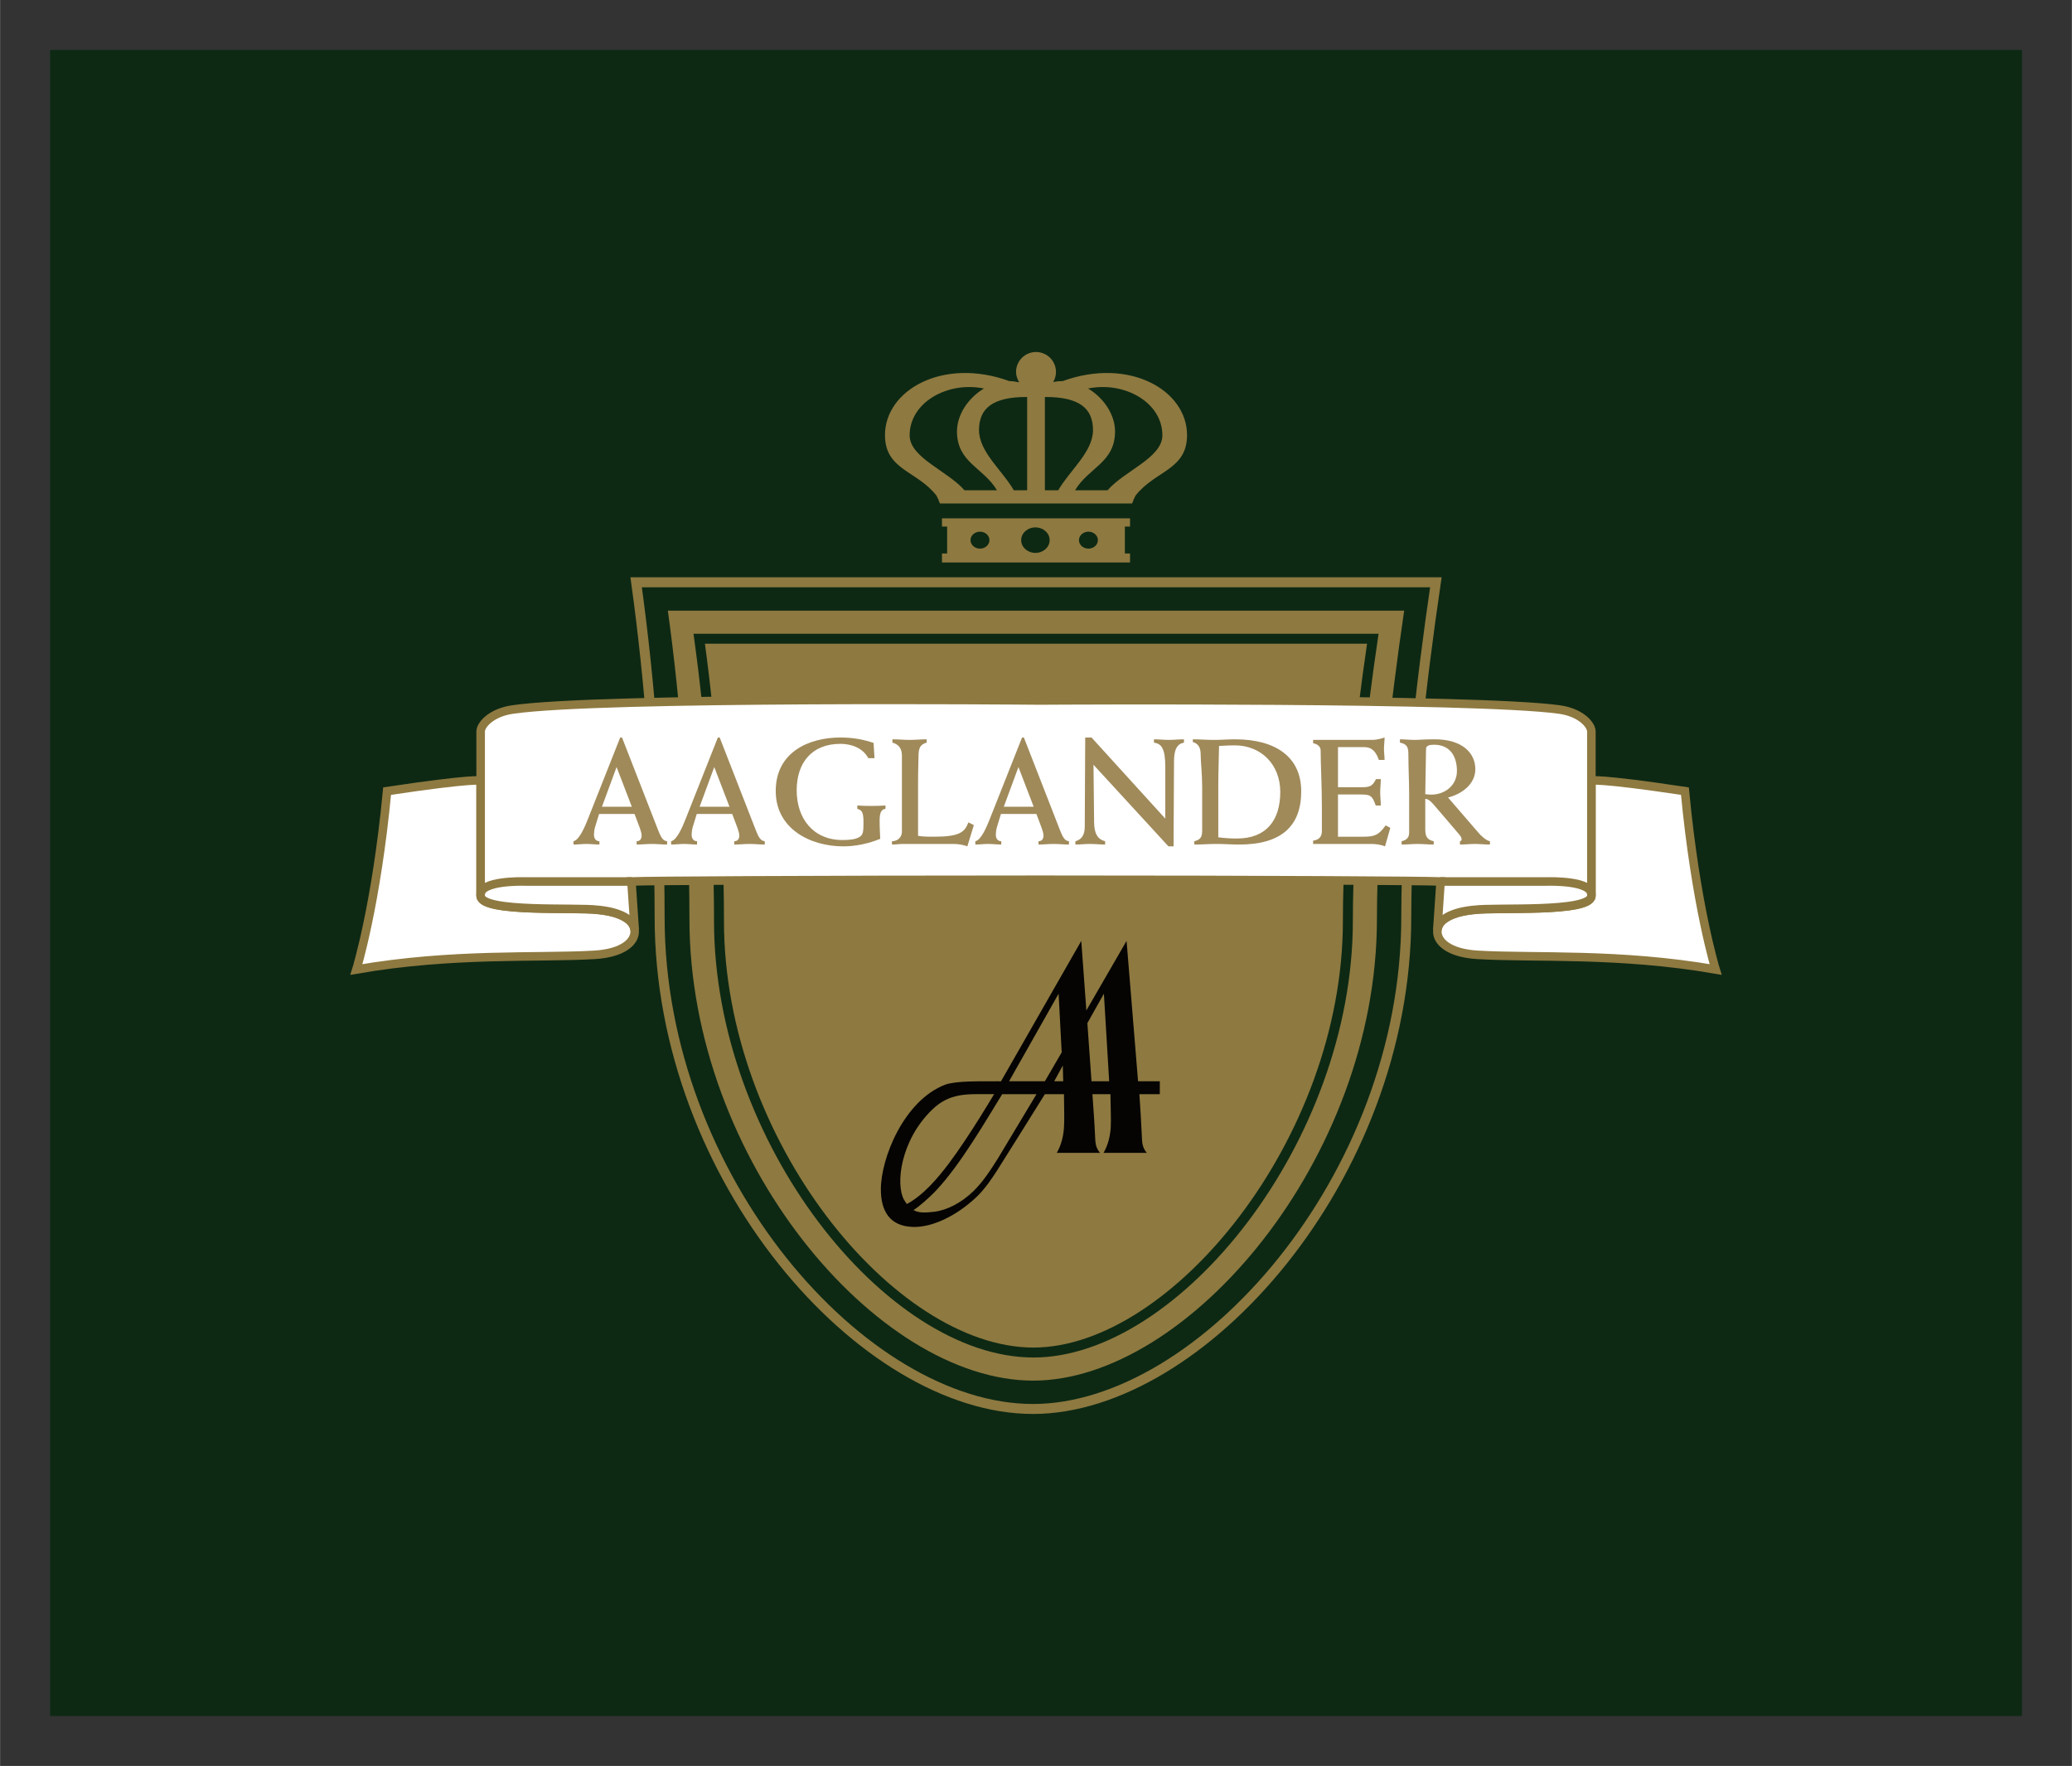 <?xml version="1.0" encoding="UTF-8" standalone="no"?>
<!DOCTYPE svg PUBLIC "-//W3C//DTD SVG 1.0//EN" "http://www.w3.org/TR/2001/REC-SVG-20010904/DTD/svg10.dtd">
<!-- Created with Inkscape (http://www.inkscape.org/) by Marsupilami -->
<svg
   xmlns:svg="http://www.w3.org/2000/svg"
   xmlns="http://www.w3.org/2000/svg"
   version="1.0"
   width="901"
   height="768"
   viewBox="-6.216 -6.216 257.631 219.621"
   id="svg2921">
  <rect x="-6.216" y="-6.216" width="257.631" height="219.621" fill="#333333" stroke="none"/>
  <defs
     id="defs2923" />
  <path
     d="M 0,207.19 L 245.2,207.19 L 245.2,-1.5585937e-06 L 0,-1.5585937e-06 L 0,207.19 z"
     id="path2468"
     style="fill:#0d2914;fill-opacity:1;fill-rule:nonzero;stroke:none" />
  <path
     d="M 165.197,72.599 L 80.01,72.599 C 81.637,84.353 82.56,96.434 82.56,108.3 C 82.56,135.813 103.989,162.608 122.28,162.607 C 140.337,162.607 162,135.814 162,108.3 C 162,96.789 163.525,83.959 165.197,72.599 M 76.819,69.725 L 168.382,69.725 C 166.669,81.359 164.994,95.708 164.994,108.076 C 164.994,137.966 141.455,165.482 122.25,165.482 C 102.792,165.482 79.505,137.966 79.505,108.076 C 79.505,94.645 78.365,80.901 76.819,69.725 M 163.765,73.837 C 162.23,84.375 160.762,97.208 160.762,108.3 C 160.762,135.471 139.357,161.37 122.28,161.37 C 104.972,161.37 83.797,135.474 83.797,108.3 C 83.797,96.265 82.799,83.955 81.43,73.837 L 163.765,73.837 z"
     id="path2638"
     style="fill:#8e7940;fill-opacity:1;fill-rule:evenodd;stroke:none" />
  <path
     d="M 72.878,66.198 L 172.323,66.198 C 170.462,78.833 168.642,94.417 168.642,107.85 C 168.643,140.312 143.077,169.008 122.219,169.008 C 101.087,169.008 75.797,140.313 75.797,107.851 C 75.797,93.263 74.558,78.337 72.878,66.198 z"
     id="path2642"
     style="fill:none;fill-opacity:1;stroke:#8e7940;stroke-width:1.24;stroke-linecap:butt;stroke-linejoin:miter;stroke-miterlimit:3.864;stroke-dasharray:none;stroke-opacity:1" />
  <path
     d="M 72.683,109.449 C 72.429,107.194 68.099,106.945 68.099,106.945 C 65.406,106.582 53.754,107.346 53.541,105.254 L 53.541,90.867 C 53.541,90.867 52.763,90.539 41.909,92.17 C 40.56,106.409 38.091,114.352 38.091,114.352 C 50.099,112.264 60.619,112.95 67.688,112.531 C 71.289,112.32 72.84,110.857 72.683,109.449"
     id="path2646"
     style="fill:#ffffff;fill-opacity:1;fill-rule:nonzero;stroke:none" />
  <path
     d="M 72.683,109.449 C 72.429,107.194 68.099,106.945 68.099,106.945 C 65.406,106.582 53.754,107.346 53.541,105.254 L 53.541,90.867 C 53.541,90.867 52.763,90.539 41.909,92.17 C 40.56,106.409 38.091,114.352 38.091,114.352 C 50.099,112.264 60.619,112.95 67.688,112.531 C 71.289,112.32 72.84,110.857 72.683,109.449 z"
     id="path2650"
     style="fill:none;fill-opacity:1;stroke:#8e7940;stroke-width:1.062;stroke-linecap:butt;stroke-linejoin:miter;stroke-miterlimit:3.864;stroke-dasharray:none;stroke-opacity:1" />
  <path
     d="M 172.519,109.449 C 172.772,107.194 177.102,106.945 177.102,106.945 C 179.794,106.582 191.448,107.346 191.66,105.254 L 191.66,90.867 C 191.66,90.867 192.438,90.539 203.293,92.17 C 204.64,106.409 207.109,114.352 207.109,114.352 C 195.102,112.264 184.58,112.95 177.513,112.531 C 173.912,112.32 172.359,110.857 172.519,109.449"
     id="path2654"
     style="fill:#ffffff;fill-opacity:1;fill-rule:nonzero;stroke:none" />
  <path
     d="M 172.519,109.449 C 172.772,107.194 177.102,106.945 177.102,106.945 C 179.794,106.582 191.448,107.346 191.66,105.254 L 191.66,90.867 C 191.66,90.867 192.438,90.539 203.293,92.17 C 204.64,106.409 207.109,114.352 207.109,114.352 C 195.102,112.264 184.58,112.95 177.513,112.531 C 173.912,112.32 172.359,110.857 172.519,109.449 z"
     id="path2658"
     style="fill:none;fill-opacity:1;stroke:#8e7940;stroke-width:1.062;stroke-linecap:butt;stroke-linejoin:miter;stroke-miterlimit:3.864;stroke-dasharray:none;stroke-opacity:1" />
  <path
     d="M 123.121,80.899 C 120.679,80.878 68.609,80.431 57.545,82.017 C 54.806,82.408 53.541,83.956 53.541,84.752 L 53.541,105.229 C 53.754,107.323 65.535,106.584 68.1,106.936 C 68.1,106.936 72.449,107.194 72.702,109.446 L 72.291,103.399 L 72.589,103.399 C 73.66,103.324 94.447,103.191 123.121,103.191 C 151.794,103.191 171.541,103.324 172.612,103.399 L 172.911,103.399 L 172.5,109.446 C 172.752,107.194 177.101,106.936 177.101,106.936 C 179.665,106.584 191.449,107.323 191.661,105.229 L 191.661,84.752 C 191.661,83.956 190.396,82.392 187.654,82.017 C 177.204,80.588 125.562,80.878 123.121,80.899"
     id="path2662"
     style="fill:#ffffff;fill-opacity:1;fill-rule:nonzero;stroke:none" />
  <path
     d="M 123.121,80.899 C 120.679,80.878 68.609,80.431 57.545,82.017 C 54.806,82.408 53.541,83.956 53.541,84.752 L 53.541,105.229 C 53.754,107.323 65.535,106.584 68.1,106.936 C 68.1,106.936 72.449,107.194 72.702,109.446 L 72.291,103.399 L 72.589,103.399 C 73.66,103.324 94.447,103.191 123.121,103.191 C 151.794,103.191 171.541,103.324 172.612,103.399 L 172.911,103.399 L 172.5,109.446 C 172.752,107.194 177.101,106.936 177.101,106.936 C 179.665,106.584 191.449,107.323 191.661,105.229 L 191.661,84.752 C 191.661,83.956 190.396,82.392 187.654,82.017 C 177.204,80.588 125.562,80.878 123.121,80.899 z"
     id="path2666"
     style="fill:none;fill-opacity:1;stroke:#8e7940;stroke-width:1.062;stroke-linecap:butt;stroke-linejoin:miter;stroke-miterlimit:3.864;stroke-dasharray:none;stroke-opacity:1" />
  <path
     d="M 72.33,103.409 L 58.936,103.409 C 58.936,103.409 53.38,103.235 53.541,105.108 M 172.872,103.409 L 186.265,103.409 C 186.265,103.409 191.821,103.235 191.661,105.108"
     id="path2670"
     style="fill:none;stroke:#8e7940;stroke-width:1.062;stroke-linecap:butt;stroke-linejoin:miter;stroke-miterlimit:3.864;stroke-dasharray:none;stroke-opacity:1" />
  <path
     d="M 72.677,95.008 L 73.333,96.751 C 73.464,97.126 73.558,97.445 73.558,97.708 C 73.558,98.139 73.333,98.401 72.939,98.401 L 72.939,98.814 C 73.577,98.814 74.195,98.739 74.833,98.739 C 75.47,98.739 76.089,98.814 76.727,98.814 L 76.727,98.401 C 76.052,98.326 75.883,97.708 75.227,96.039 L 71.12,85.501 L 70.895,85.501 L 66.902,95.589 C 66.545,96.489 65.833,98.251 65.083,98.401 L 65.083,98.814 C 65.627,98.814 66.152,98.739 66.695,98.739 C 67.239,98.739 67.764,98.814 68.308,98.814 L 68.308,98.401 C 67.858,98.401 67.633,98.045 67.633,97.595 C 67.633,97.389 67.67,96.976 67.764,96.658 L 68.27,95.008 L 72.677,95.008 z M 68.627,94.108 L 70.445,89.176 L 72.339,94.108 L 68.627,94.108 z"
     id="path2674"
     style="fill:#a08a5a;fill-opacity:1;fill-rule:evenodd;stroke:none" />
  <path
     d="M 84.822,95.008 L 85.478,96.751 C 85.609,97.126 85.703,97.445 85.703,97.708 C 85.703,98.139 85.478,98.401 85.084,98.401 L 85.084,98.814 C 85.722,98.814 86.34,98.739 86.978,98.739 C 87.615,98.739 88.234,98.814 88.872,98.814 L 88.872,98.401 C 88.197,98.326 88.028,97.708 87.372,96.039 L 83.265,85.501 L 83.04,85.501 L 79.047,95.589 C 78.69,96.489 77.978,98.251 77.228,98.401 L 77.228,98.814 C 77.772,98.814 78.297,98.739 78.84,98.739 C 79.384,98.739 79.909,98.814 80.453,98.814 L 80.453,98.401 C 80.003,98.401 79.778,98.045 79.778,97.595 C 79.778,97.389 79.815,96.976 79.909,96.658 L 80.415,95.008 L 84.822,95.008 z M 80.772,94.108 L 82.59,89.176 L 84.484,94.108 L 80.772,94.108 z"
     id="path2678"
     style="fill:#a08a5a;fill-opacity:1;fill-rule:evenodd;stroke:none" />
  <path
     d="M 102.404,86.177 C 101.241,85.783 99.966,85.502 98.26,85.502 C 94.435,85.502 90.235,87.264 90.235,92.158 C 90.235,96.846 94.51,99.04 98.654,99.04 C 100.173,99.04 101.823,98.683 103.229,98.102 C 103.21,97.483 103.154,96.883 103.154,95.852 C 103.154,94.746 103.398,94.446 103.885,94.371 L 103.885,93.958 C 103.304,93.996 102.723,94.014 102.141,94.014 C 101.541,94.014 100.96,93.996 100.379,93.958 L 100.379,94.371 C 100.941,94.54 101.148,94.764 101.148,96.04 C 101.148,97.277 101.091,97.596 100.641,97.877 C 100.173,98.158 99.516,98.252 98.541,98.252 C 94.904,98.252 92.841,95.59 92.841,92.064 C 92.841,88.633 94.735,86.29 98.279,86.29 C 99.61,86.29 101.054,86.777 101.748,88.071 L 102.516,88.071 L 102.404,86.177 z"
     id="path2682"
     style="fill:#a08a5a;fill-opacity:1;fill-rule:nonzero;stroke:none" />
  <path
     d="M 104.689,98.814 C 105.157,98.814 105.645,98.739 106.114,98.739 L 112.264,98.739 C 112.864,98.739 113.464,98.814 114.064,99.039 L 114.87,96.395 L 114.195,96.058 C 113.726,97.258 113.145,97.839 109.92,97.839 C 108.701,97.839 108.345,97.801 107.933,97.726 L 107.933,91.239 C 107.933,89.551 107.989,88.351 107.989,87.789 C 107.989,86.795 108.233,86.345 109.001,86.139 L 109.001,85.726 C 108.289,85.726 107.576,85.801 106.864,85.801 C 106.151,85.801 105.457,85.726 104.745,85.726 L 104.745,86.139 C 105.457,86.326 105.926,86.814 105.926,87.733 L 105.926,97.22 C 105.926,97.876 105.42,98.401 104.689,98.401 L 104.689,98.814 z"
     id="path2686"
     style="fill:#a08a5a;fill-opacity:1;fill-rule:nonzero;stroke:none" />
  <path
     d="M 122.648,95.008 L 123.304,96.751 C 123.436,97.126 123.529,97.445 123.529,97.708 C 123.529,98.139 123.304,98.401 122.91,98.401 L 122.91,98.814 C 123.548,98.814 124.167,98.739 124.804,98.739 C 125.442,98.739 126.061,98.814 126.698,98.814 L 126.698,98.401 C 126.023,98.326 125.854,97.708 125.198,96.039 L 121.092,85.501 L 120.867,85.501 L 116.873,95.589 C 116.517,96.489 115.804,98.251 115.055,98.401 L 115.055,98.814 C 115.598,98.814 116.123,98.739 116.667,98.739 C 117.21,98.739 117.736,98.814 118.279,98.814 L 118.279,98.401 C 117.829,98.401 117.604,98.045 117.604,97.595 C 117.604,97.389 117.642,96.976 117.736,96.658 L 118.242,95.008 L 122.648,95.008 z M 118.598,94.108 L 120.417,89.176 L 122.311,94.108 L 118.598,94.108 z"
     id="path2690"
     style="fill:#a08a5a;fill-opacity:1;fill-rule:evenodd;stroke:none" />
  <path
     d="M 127.5,98.814 C 128.119,98.814 128.719,98.739 129.337,98.739 C 129.956,98.739 130.575,98.814 131.194,98.814 L 131.194,98.401 C 130.294,98.176 129.844,97.501 129.825,96.039 L 129.75,88.895 L 139.069,99.039 L 139.706,99.039 L 139.762,88.464 C 139.762,86.945 140.175,86.289 140.999,86.139 L 140.999,85.726 C 140.381,85.726 139.742,85.801 139.124,85.801 C 138.506,85.801 137.887,85.726 137.269,85.726 L 137.269,86.139 C 138.169,86.27 138.675,86.814 138.675,89.139 L 138.675,95.589 L 129.506,85.501 L 128.719,85.501 L 128.662,96.601 C 128.662,97.651 128.231,98.214 127.5,98.401 L 127.5,98.814 z"
     id="path2694"
     style="fill:#a08a5a;fill-opacity:1;fill-rule:nonzero;stroke:none" />
  <path
     d="M 145.268,91.277 C 145.268,89.702 145.343,88.202 145.362,86.552 C 146.112,86.514 146.693,86.477 147.293,86.477 C 150.612,86.477 152.974,88.877 152.974,92.27 C 152.974,95.87 151.174,98.064 147.593,98.064 C 146.88,98.064 146.149,98.027 145.268,97.914 L 145.268,91.277 z M 142.287,98.814 C 143.224,98.814 144.143,98.739 145.08,98.739 C 145.999,98.739 146.937,98.814 147.874,98.814 C 153.143,98.814 155.58,96.489 155.58,92.195 C 155.58,87.977 152.468,85.727 147.349,85.727 C 146.468,85.727 145.587,85.802 144.724,85.802 C 143.843,85.802 142.98,85.727 142.099,85.727 L 142.099,86.064 C 142.793,86.252 143.074,86.795 143.074,87.583 C 143.074,88.502 143.262,89.964 143.262,91.614 L 143.262,97.07 C 143.262,97.877 143.055,98.214 142.287,98.402 L 142.287,98.814 z"
     id="path2698"
     style="fill:#a08a5a;fill-opacity:1;fill-rule:evenodd;stroke:none" />
  <path
     d="M 157.059,98.739 L 164.24,98.739 C 164.84,98.739 165.421,98.814 166.002,99.039 L 166.659,96.733 L 166.077,96.433 C 165.234,97.614 164.727,97.839 163.34,97.839 L 160.152,97.839 L 160.152,92.589 L 162.984,92.589 C 164.07,92.589 164.427,92.664 164.84,93.958 L 165.476,93.958 C 165.476,93.414 165.401,92.87 165.401,92.308 C 165.401,91.764 165.476,91.22 165.476,90.676 L 164.877,90.676 C 164.427,91.595 164.07,91.689 162.984,91.689 L 160.152,91.689 L 160.152,86.701 L 163.434,86.701 C 164.464,86.701 164.915,87.395 165.234,88.295 L 165.945,88.295 C 165.945,87.826 165.87,87.376 165.87,86.908 C 165.87,86.439 165.945,85.989 165.945,85.501 C 165.609,85.614 164.971,85.801 164.464,85.801 L 157.059,85.801 L 157.059,86.214 C 157.64,86.326 157.996,86.645 157.996,87.114 C 157.996,88.783 158.146,91.464 158.146,94.014 L 158.146,97.183 C 158.146,97.801 157.79,98.251 157.059,98.326 L 157.059,98.739 z"
     id="path2702"
     style="fill:#a08a5a;fill-opacity:1;fill-rule:nonzero;stroke:none" />
  <path
     d="M 171.1,86.927 C 171.1,86.458 171.625,86.402 172.112,86.402 C 174.156,86.402 174.943,87.939 174.943,89.665 C 174.943,91.446 173.462,92.608 171.737,92.608 C 171.512,92.608 171.287,92.571 171.006,92.552 L 171.1,86.927 z M 168.062,98.814 C 168.737,98.814 169.375,98.74 170.049,98.74 C 170.725,98.74 171.381,98.814 172.056,98.814 L 172.056,98.402 C 171.1,98.196 171.006,97.633 171.006,96.846 L 171.006,93.133 C 171.456,93.133 171.85,93.621 172.131,93.939 L 175.243,97.577 C 175.468,97.84 175.524,98.008 175.524,98.177 C 175.506,98.308 175.45,98.383 175.318,98.402 L 175.318,98.814 C 175.937,98.814 176.556,98.74 177.174,98.74 C 177.793,98.74 178.431,98.814 179.049,98.814 L 179.049,98.402 C 178.543,98.308 177.906,97.689 177.625,97.352 L 173.837,92.965 C 175.506,92.552 177.231,91.333 177.231,89.439 C 177.231,87.415 175.581,85.727 172.206,85.727 C 170.799,85.727 170.237,85.802 169.674,85.802 C 169.075,85.802 168.456,85.727 167.856,85.727 L 167.856,86.139 C 168.812,86.327 168.906,86.796 168.906,87.677 C 168.906,89.271 169,90.883 169,92.496 L 169,97.314 C 169,97.952 168.7,98.252 168.062,98.402 L 168.062,98.814 z"
     id="path2706"
     style="fill:#a08a5a;fill-opacity:1;fill-rule:evenodd;stroke:none" />
  <path
     d="M 127.942,60.958 C 127.942,60.377 128.47,59.904 129.12,59.904 C 129.77,59.904 130.296,60.377 130.296,60.958 C 130.296,61.539 129.77,62.012 129.12,62.012 C 128.47,62.012 127.942,61.539 127.942,60.958 M 120.756,60.958 C 120.756,60.082 121.549,59.373 122.527,59.373 C 123.505,59.373 124.297,60.082 124.297,60.958 C 124.297,61.833 123.505,62.543 122.527,62.543 C 121.549,62.543 120.756,61.833 120.756,60.958 M 114.457,60.958 C 114.457,60.377 114.985,59.904 115.635,59.904 C 116.285,59.904 116.811,60.377 116.811,60.958 C 116.811,61.539 116.285,62.012 115.635,62.012 C 114.985,62.012 114.457,61.539 114.457,60.958 M 110.907,58.248 L 134.293,58.248 L 134.293,59.272 L 133.65,59.272 L 133.65,62.613 L 134.293,62.613 L 134.293,63.737 L 110.907,63.737 L 110.907,62.613 L 111.551,62.613 L 111.551,59.272 L 110.907,59.272 L 110.907,58.248 z"
     id="path2710"
     style="fill:#8e7940;fill-opacity:1;fill-rule:evenodd;stroke:none" />
  <path
     d="M 124.737,41.3 C 125.14,41.215 125.514,41.176 125.915,41.179 C 134.189,38.174 141.382,42.314 141.382,47.89 C 141.382,52.24 137.432,52.286 134.984,55.41 C 134.777,55.767 134.553,56.399 134.553,56.399 L 122.6,56.399 L 110.648,56.399 C 110.648,56.399 110.424,55.767 110.218,55.41 C 107.769,52.286 103.82,52.24 103.82,47.89 C 103.82,42.314 111.013,38.174 119.285,41.179 C 119.677,41.176 120.12,41.25 120.513,41.334 C 120.287,40.96 120.118,40.513 120.118,40.042 C 120.118,38.671 121.23,37.56 122.6,37.56 C 123.972,37.56 125.083,38.671 125.083,40.042 C 125.083,40.499 124.952,40.932 124.737,41.3 M 117.748,54.758 C 116.048,51.909 112.773,51.318 112.773,47.432 C 112.773,45.352 114.179,43.26 116.128,42.101 C 111.652,41.18 106.887,43.79 106.887,47.925 C 106.887,50.711 111.604,52.329 113.707,54.758 L 117.748,54.758 z M 123.704,43.154 L 123.704,54.758 L 125.362,54.758 C 126.774,52.294 129.687,49.996 129.687,47.276 C 129.687,44.581 128.017,43.139 123.704,43.154 M 127.454,54.758 L 131.495,54.758 C 133.598,52.329 138.315,50.711 138.315,47.925 C 138.315,43.79 133.549,41.18 129.074,42.101 C 131.023,43.26 132.428,45.352 132.428,47.432 C 132.428,51.318 129.153,51.909 127.454,54.758 M 121.498,43.154 C 117.184,43.139 115.514,44.581 115.514,47.276 C 115.514,49.996 118.428,52.294 119.839,54.758 L 121.498,54.758 L 121.498,43.154 z"
     id="path2714"
     style="fill:#8e7940;fill-opacity:1;fill-rule:evenodd;stroke:none" />
  <path
     d="M 126.078,129.859 L 123.703,129.859 C 121.695,133.104 119.725,136.212 117.716,139.418 C 117.215,140.19 116.28,141.632 115.177,142.669 C 112.612,145.084 109.631,146.43 107.326,146.37 C 104.391,146.294 103.308,144.362 103.308,141.697 C 103.308,137.81 106.18,130.649 111.301,128.678 C 112.786,128.168 115.583,128.275 117.927,128.255 L 118.246,128.26 L 128.23,110.795 L 128.861,119.445 L 133.862,110.795 L 135.291,128.255 L 137.995,128.255 L 137.995,129.859 L 135.456,129.859 C 135.572,131.559 135.68,133.297 135.757,134.997 C 135.796,135.884 135.796,136.464 136.376,137.159 L 130.997,137.159 C 131.576,136.155 131.837,135.024 131.896,133.932 C 131.947,132.98 131.882,131.835 131.856,129.859 L 129.616,129.859 C 129.732,131.559 129.866,133.297 129.943,134.997 C 129.982,135.884 129.982,136.464 130.562,137.159 L 125.183,137.159 C 125.762,136.155 126.023,135.024 126.082,133.932 C 126.135,132.98 126.105,131.835 126.078,129.859 M 129.502,128.255 L 128.988,121.022 L 131.042,117.363 L 131.7,128.255 L 129.502,128.255 z M 118.397,129.858 L 122.661,129.859 L 117.89,137.805 C 117.042,139.158 116.012,140.773 114.772,141.963 C 113.277,143.395 111.518,144.294 109.925,144.485 C 108.788,144.622 108.007,144.634 107.365,144.272 C 107.997,143.888 109.27,142.805 110.217,141.792 C 113.277,138.52 116.388,133.102 118.397,129.858 M 117.393,129.853 C 117.393,129.853 114.337,135.034 111.815,138.405 C 110.433,140.25 108.608,142.42 106.536,143.519 C 106.418,143.36 106.301,143.182 106.185,142.979 C 105.132,141.125 105.707,135.64 109.686,131.782 C 111.82,129.713 113.968,129.853 116.516,129.853 L 117.393,129.853 z M 119.25,128.255 L 125.41,117.363 L 125.795,124.658 L 123.703,128.255 L 119.25,128.255 z M 125.933,126.293 L 124.862,128.255 L 125.983,128.255 L 125.933,126.293 z"
     id="path2718"
     style="fill:#050403;fill-opacity:1;fill-rule:evenodd;stroke:none" />
</svg>
<!-- version: 20090314, original size: 245.2 207.19, border: 3% -->
